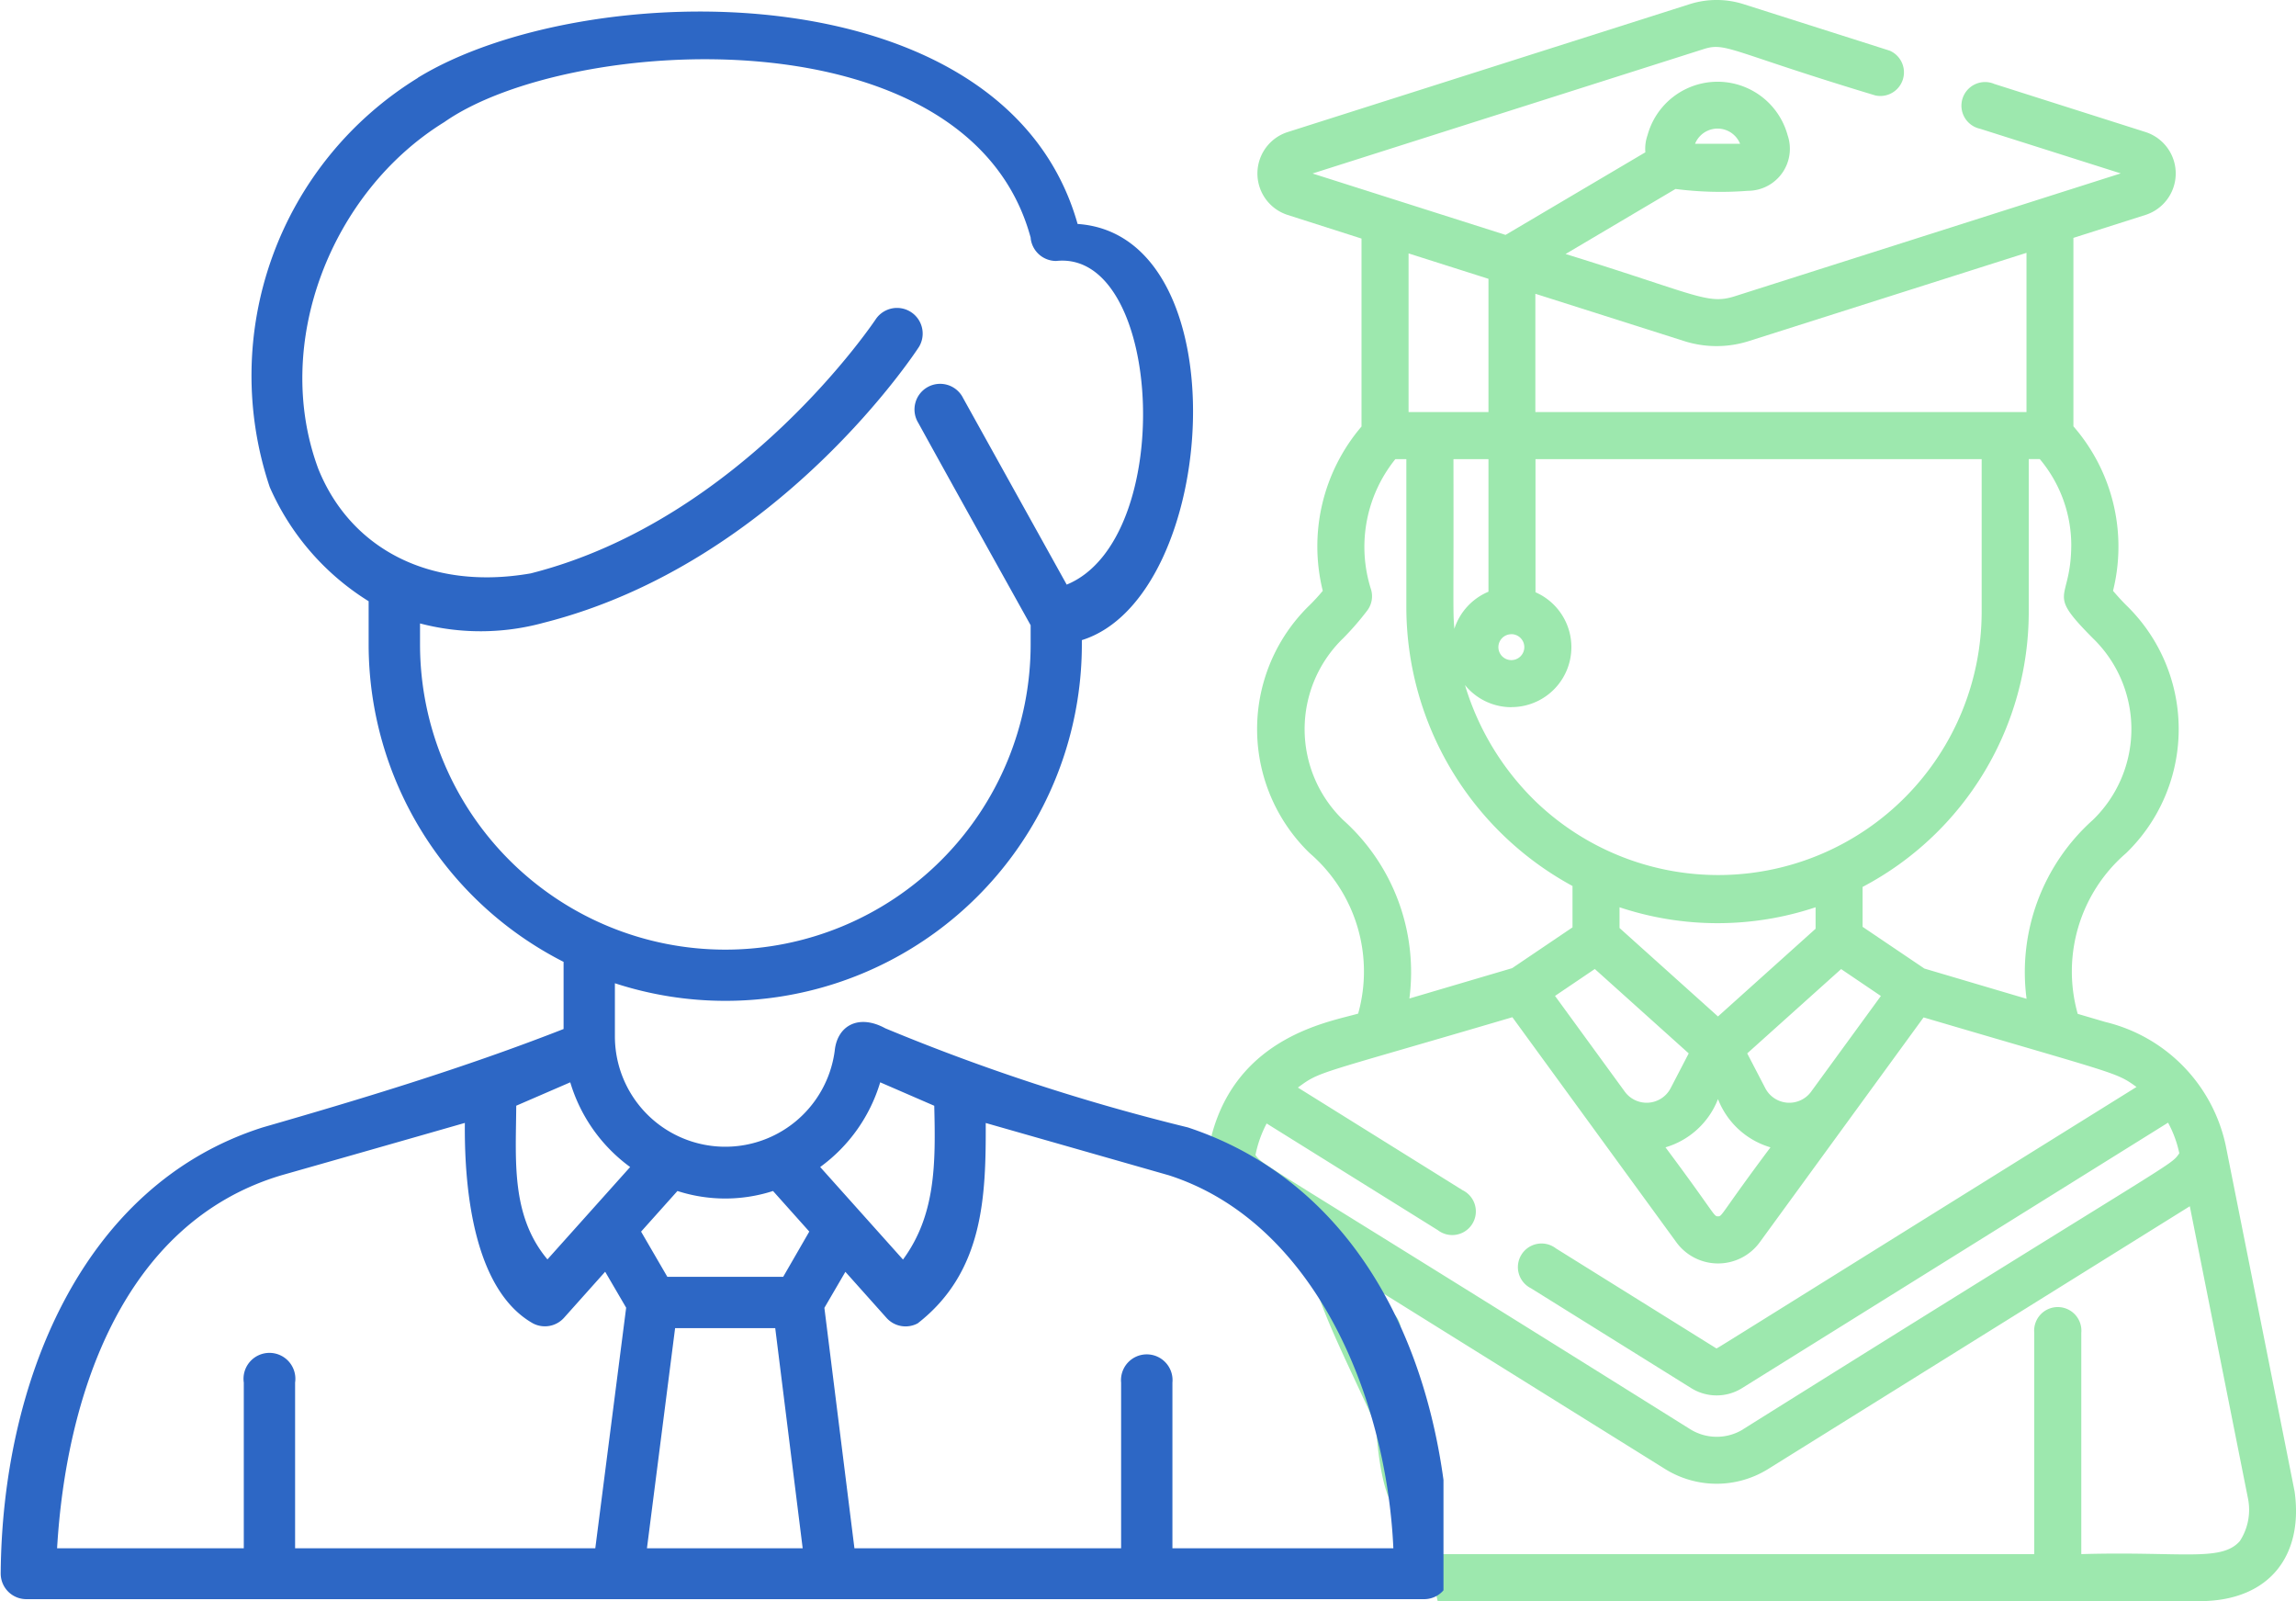 <svg xmlns="http://www.w3.org/2000/svg" xmlns:xlink="http://www.w3.org/1999/xlink" width="87.483" height="61.001" viewBox="0 0 87.483 61.001"><defs><style>.a{fill:#2d67c5;}.b{fill:#9de8ae;}.c{clip-path:url(#a);}</style><clipPath id="a"><rect class="a" width="55" height="61" transform="translate(0 -0.486)"/></clipPath></defs><g transform="translate(-1343 -1015)"><path class="b" d="M115.028,56.82c-.006-.041-2.791-14.022-2.619-13.158a6.164,6.164,0,0,0-4.605-4.73c-.1-.032.381.112-1.039-.306a5.947,5.947,0,0,1,1.845-6.124,6.572,6.572,0,0,0,0-9.447c-.17-.17-.335-.353-.5-.545a6.976,6.976,0,0,0-1.509-6.267V9.063l2.746-.874a1.658,1.658,0,0,0,0-3.158L103.59,3.2a.9.9,0,1,0-.543,1.707l5.357,1.7L93.7,11.287c-1.046.333-1.438-.061-6.449-1.609L91.44,7.2A13.417,13.417,0,0,0,94.2,7.27a1.6,1.6,0,0,0,1.512-2.116,2.767,2.767,0,0,0-5.339,0,1.564,1.564,0,0,0-.082.649L84.964,8.95,77.61,6.611,92.516,1.87c.855-.272,1.007.1,6.541,1.768A.9.9,0,0,0,99.6,1.931L94.041.162a3.39,3.39,0,0,0-2.069,0l-15.31,4.87a1.658,1.658,0,0,0,0,3.158l2.814.9v7.16A7.031,7.031,0,0,0,78,22.51c-.161.192-.327.375-.5.545a6.572,6.572,0,0,0,0,9.447,5.947,5.947,0,0,1,1.848,6.114c-1.045.308-4.583.845-5.584,4.641-.089.336,3.738,4.057,3.736,4.069C77.161,49.748,81,54.75,82.378,61H111.4C114.083,61,115.372,59.251,115.028,56.82ZM93.9,5.478H92.185A.925.925,0,0,1,93.9,5.478Zm.115,48.976a1.914,1.914,0,0,1-2.008,0c-16.917-10.583-16.208-10-16.572-10.447a4.422,4.422,0,0,1,.426-1.205l6.521,4.063a.9.9,0,1,0,.947-1.52l-6.277-3.911c.882-.647.619-.453,8.172-2.68l6.248,8.573a1.967,1.967,0,0,0,3.178,0l6.242-8.566c7.464,2.2,7.32,2.08,8.113,2.65C92.317,51.8,93.021,51.385,92.994,51.369l-6.111-3.808a.9.9,0,1,0-.948,1.52l6.111,3.808a1.829,1.829,0,0,0,1.922,0l16.239-10.118a4.264,4.264,0,0,1,.429,1.168C110.248,44.466,110.888,43.884,94.011,54.454ZM81.269,15.7V9.655l3.044.968V15.7Zm3.044,1.792v5.051a2.3,2.3,0,0,0-1.3,1.414c-.06-.731-.023-.693-.034-6.465Zm.872,6.669a.494.494,0,1,1-.494.494A.494.494,0,0,1,85.185,24.163Zm0,2.779a2.284,2.284,0,0,0,.92-4.376V17.494h17v5.8a10.037,10.037,0,0,1-16.948,7.285A10.321,10.321,0,0,1,83.418,26.1,2.281,2.281,0,0,0,85.185,26.943Zm4.322,14.649-2.658-3.647,1.516-1.025,3.578,3.215-.688,1.324a1.031,1.031,0,0,1-1.748.133Zm7.27-6.205-3.719,3.341-3.751-3.37v-.79a11.811,11.811,0,0,0,7.47,0v.819Zm-3.719,6.488a3.077,3.077,0,0,0,2,1.839c-1.932,2.586-1.829,2.628-2,2.628s-.072-.042-2-2.628A3.077,3.077,0,0,0,93.057,41.875Zm3.551-.284a1.031,1.031,0,0,1-1.749-.132l-.688-1.324L97.75,36.92l1.515,1.025ZM107.34,31.24a7.779,7.779,0,0,0-2.524,6.812L100.923,36.9,98.568,35.31V33.79a11.842,11.842,0,0,0,6.331-10.5v-5.8h.42a5.106,5.106,0,0,1,1.2,3.24c0,2.264-1.014,1.738.821,3.584A4.815,4.815,0,0,1,107.34,31.24ZM104.813,9.633V15.7L86.1,15.7V11.193l5.664,1.8a4.066,4.066,0,0,0,2.477,0ZM78.775,31.24a4.815,4.815,0,0,1,0-6.921,10.8,10.8,0,0,0,.918-1.057.9.9,0,0,0,.147-.8,5.325,5.325,0,0,1,.925-4.969h.419v5.64a12.1,12.1,0,0,0,6.331,10.622v1.576l-2.3,1.554L81.3,38.041A7.78,7.78,0,0,0,78.775,31.24Zm34.17,27.468c-.7.806-2.2.39-6.044.5V50.781a.9.9,0,1,0-1.792,0V59.21H82.378l-1.405-8.429a.9.9,0,1,0-1.792,0L81.3,55.974v1.864c-1.453,0-1.421-5.581-1.223-7.058l-5.041-4.788,16.02,9.982a3.714,3.714,0,0,0,3.9,0l16.08-10.019,2.218,11.14A2.183,2.183,0,0,1,112.945,58.707Z" transform="translate(1315.401 1014.999)"/><g transform="translate(1013.956 701.5)"><g transform="translate(329.044 313.986)"><g class="c" transform="translate(0 0)"><path class="a" d="M345.426,317.137a13.317,13.317,0,0,0-5.64,15.587,9.7,9.7,0,0,0,3.768,4.348v1.639a13.569,13.569,0,0,0,7.428,12.1v2.558c-3.848,1.507-7.821,2.7-11.463,3.748-6.971,2.216-9.937,9.851-9.984,17a.976.976,0,0,0,.973.973h53.258a.976.976,0,0,0,.981-.973c0-7.441-3-14.69-9.982-17a78.588,78.588,0,0,1-11.522-3.773c-1.025-.56-1.834-.1-1.93.853a4.206,4.206,0,0,1-8.376-.552v-2.019a13.579,13.579,0,0,0,17.792-12.92v-.152c5.242-1.635,6.1-15.426-.162-15.855-2.756-9.756-18.817-9.443-25.141-5.568Zm23.352,6.1a.976.976,0,0,0,.974.872c4.075-.438,4.592,10.613.4,12.33q-1.974-3.553-3.947-7.106a.977.977,0,1,0-1.708.945c1.418,2.574,2.852,5.14,4.281,7.709v.725a11.633,11.633,0,1,1-23.266,0v-.794a9.083,9.083,0,0,0,4.7-.023c9.012-2.275,14.313-10.516,14.313-10.516a.978.978,0,0,0-1.637-1.068s-5.068,7.652-13.158,9.7c-3.85.672-6.875-.953-8.094-3.982-1.775-4.779.489-10.549,4.8-13.21,4.74-3.325,20.016-4.278,22.348,4.422ZM351.236,355.4a6.183,6.183,0,0,0,2.282,3.227l-3.151,3.519c-1.407-1.678-1.2-3.811-1.189-5.855Zm11.81,0,2.059.893c.055,2.2.059,4.16-1.191,5.859l-3.155-3.525a6.181,6.181,0,0,0,2.287-3.228Zm-15.826,1.548c-.027,2.719.4,6.39,2.592,7.634a.978.978,0,0,0,1.183-.208l1.571-1.758.8,1.37-1.176,9.165H340.752v-6.312a.988.988,0,1,0-1.955,0v6.312h-7.114c.333-5.656,2.421-12.383,8.549-14.21q3.494-.992,6.987-1.994Zm19.842,0,6.982,1.994c5.557,1.789,8.295,8.453,8.554,14.21H374.18v-6.312a.982.982,0,1,0-1.955,0v6.312H362.064l-1.145-9.16.8-1.372,1.567,1.754a.975.975,0,0,0,1.189.208c2.526-1.966,2.6-4.86,2.592-7.634Zm-11.742,2.592a5.927,5.927,0,0,0,3.642,0l1.382,1.546-.994,1.723h-4.415l-1-1.721Zm-.089,5.224h3.815l1.046,8.388h-5.934Zm0,0" transform="translate(-329.508 -314.653)"/></g></g></g></g></svg>